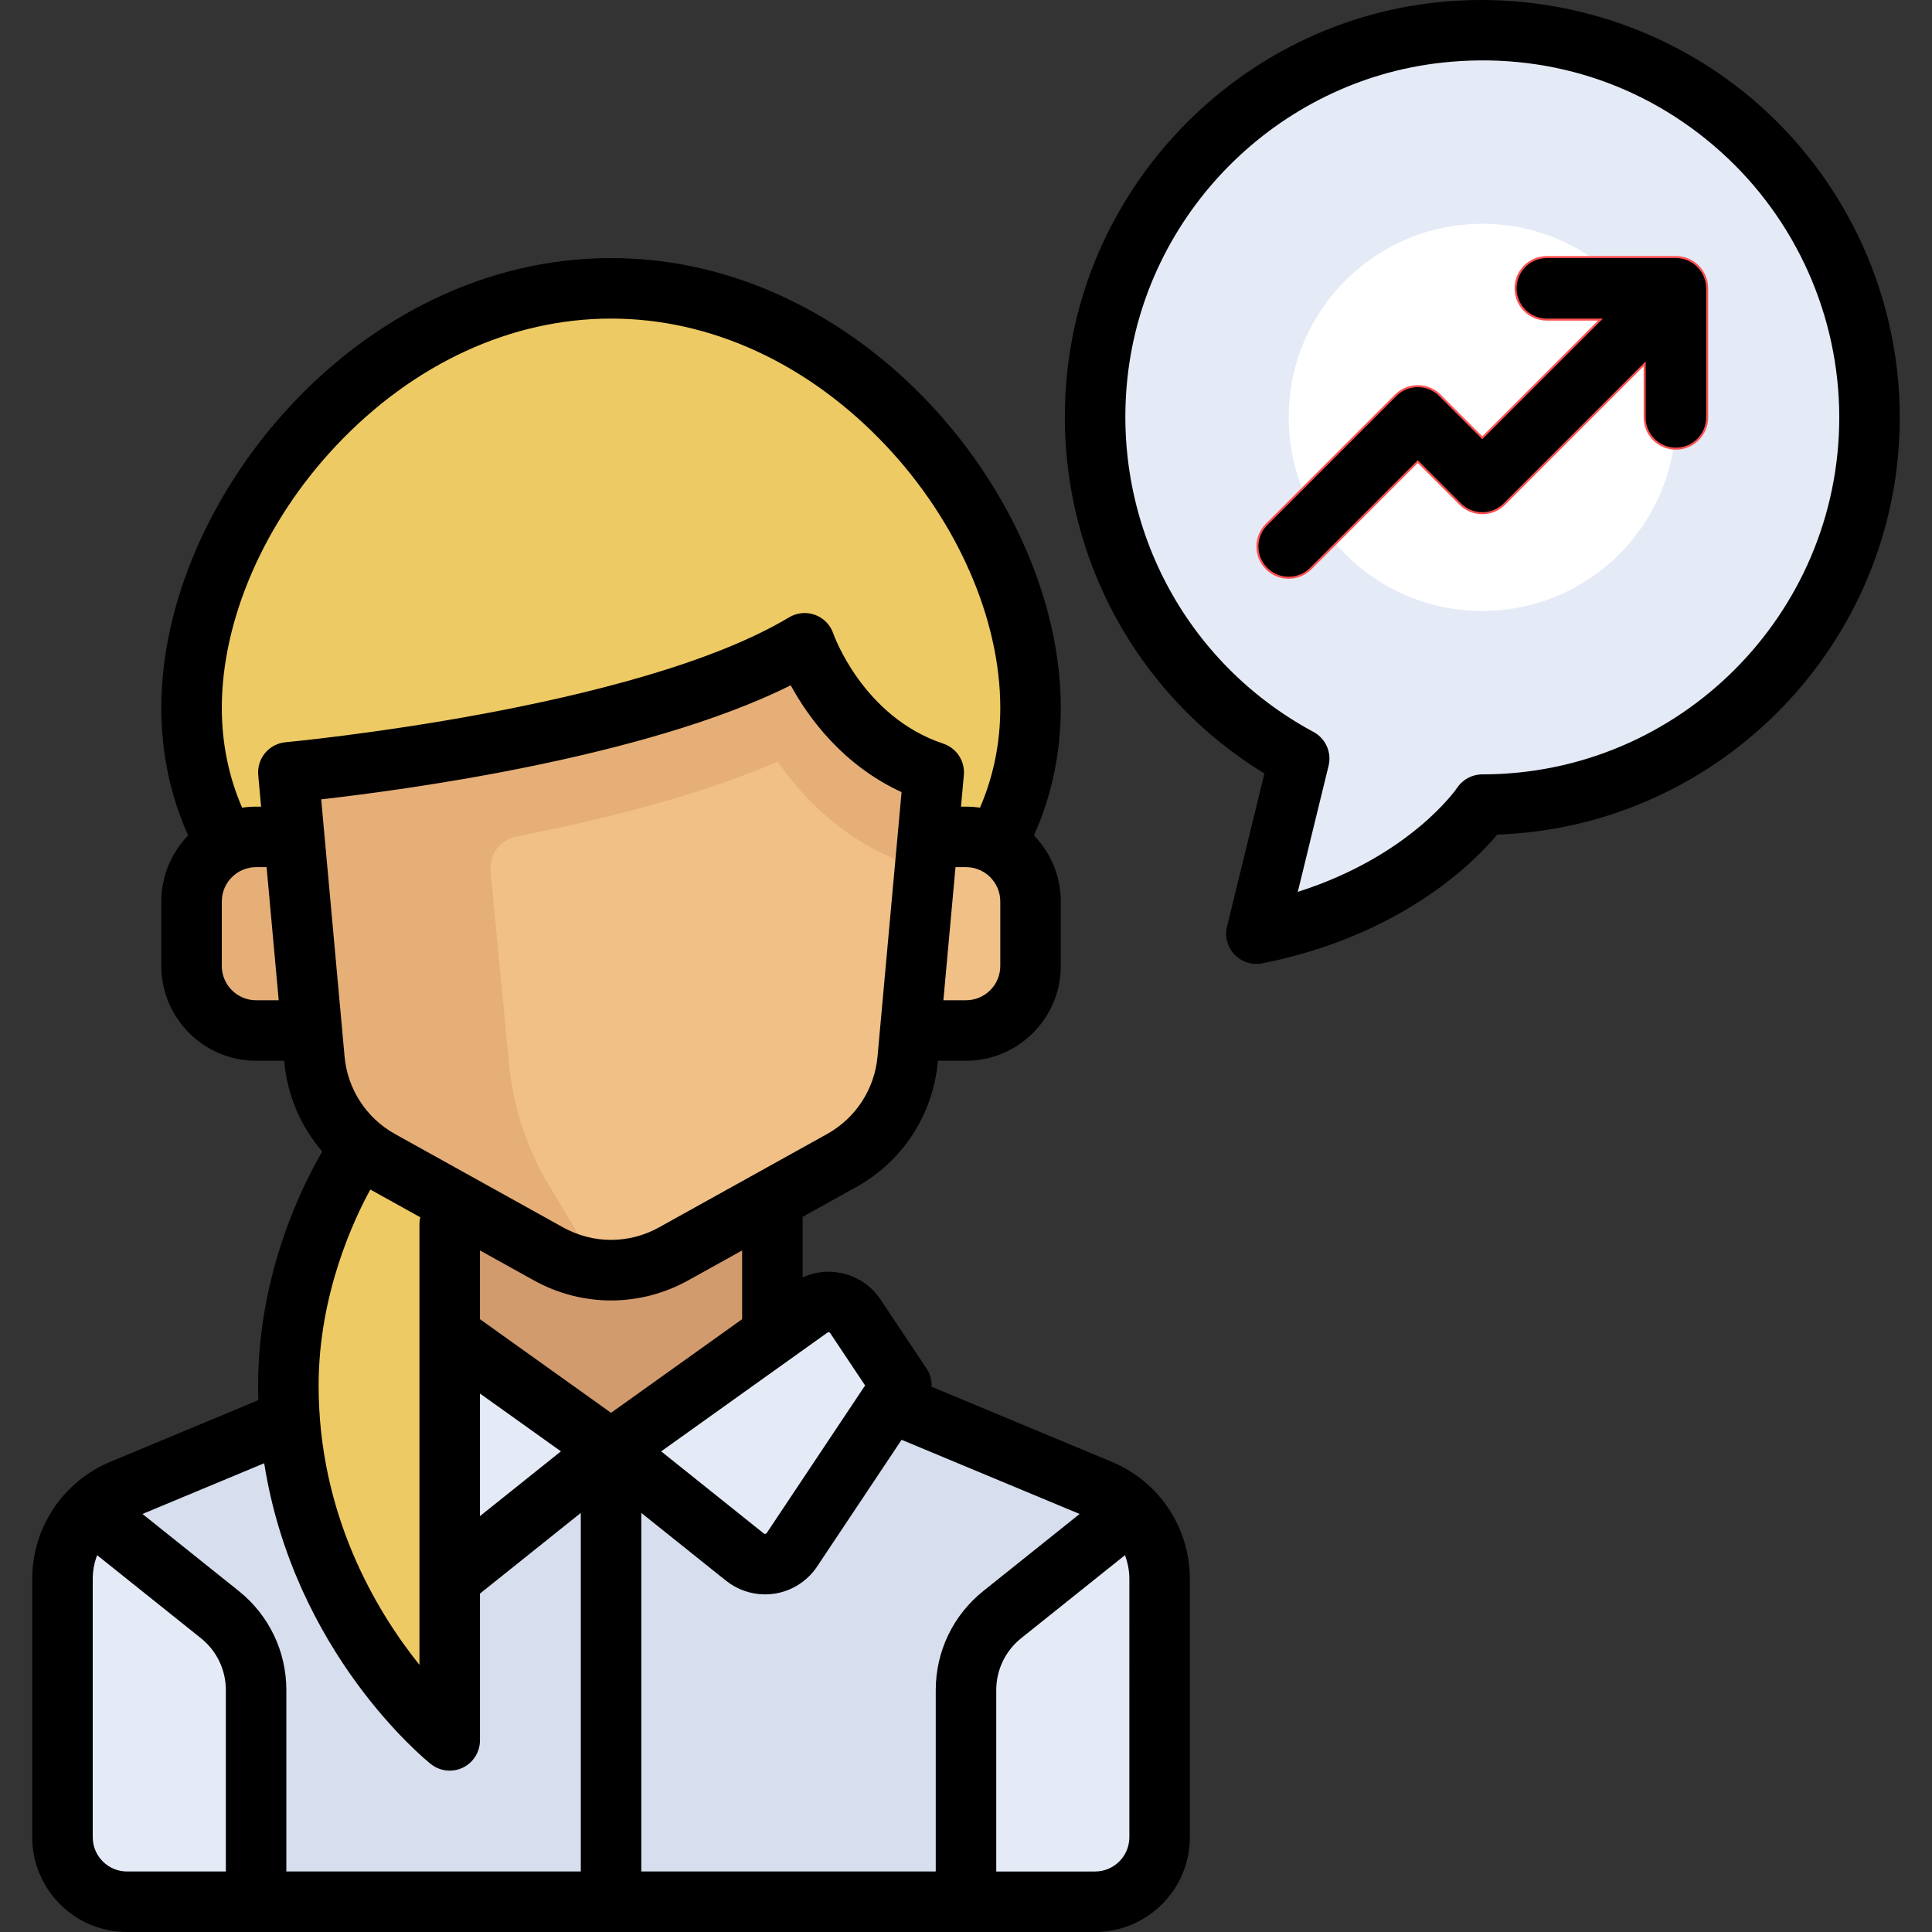 <?xml version="1.0" encoding="iso-8859-1"?>
<!-- Uploaded to: SVG Repo, www.svgrepo.com, Generator: SVG Repo Mixer Tools -->
<svg version="1.1" id="Layer_1" xmlns="http://www.w3.org/2000/svg" xmlns:xlink="http://www.w3.org/1999/xlink" 
	 viewBox="0 0 512.001 512.001" xml:space="preserve">
<rect x="0" y="0" width="512.001" height="512.001" fill="#333333" stroke="none"/>
<path style="fill:#E4EAF6;" d="M381.132,8.647c-47.126,5.208-85.261,43.488-90.317,90.631
	c-4.698,43.811,18.214,82.789,53.484,101.757l-11.335,46.403c42.757-8.551,59.859-34.205,59.859-34.205
	c56.675,0,102.617-45.944,102.617-102.617C495.441,50.09,443.042,1.804,381.132,8.647z"/>
<circle style="fill:#FFFFFF;" cx="392.822" cy="110.613" r="51.309"/>
<path style="fill:#D7DEED;" d="M179.037,350.057h-34.206L32.686,394.915c-9.74,3.896-16.127,13.33-16.127,23.819v68.145
	c0,9.446,7.657,17.103,17.103,17.103h256.544c9.446,0,17.103-7.657,17.103-17.103v-68.145c0-10.49-6.387-19.924-16.127-23.819
	L179.037,350.057z"/>
<rect x="119.176" y="307.296" style="fill:#D29B6E;" width="85.515" height="76.963"/>
<path style="fill:#EDCA64;" d="M256,230.337c8.551-8.551,17.103-29.922,17.103-42.757c0-51.951-49.772-111.169-111.169-111.169
	S50.765,135.628,50.765,187.579c0,12.836,8.551,34.206,17.103,42.757"/>
<path style="fill:#FF5050;" d="M444.132,67.859h-34.206c-4.727,0-8.551,3.825-8.551,8.551s3.825,8.551,8.551,8.551h13.563
	l-30.665,30.666l-11.057-11.057c-3.34-3.34-8.752-3.34-12.093,0l-34.206,34.206c-3.34,3.34-3.34,8.752,0,12.093
	c1.671,1.671,3.858,2.506,6.046,2.506s4.376-0.835,6.046-2.506l28.16-28.16l11.057,11.057c3.34,3.34,8.752,3.34,12.093,0
	l36.711-36.711v13.563c0,4.727,3.825,8.551,8.551,8.551s8.551-3.825,8.551-8.551V76.411
	C452.683,71.684,448.859,67.859,444.132,67.859z"/>
<g>
	<path style="fill:#E4EAF6;" d="M54.187,425.31l-31.256-23.442c-4.004,4.581-6.371,10.518-6.371,16.866v68.145
		c0,9.445,7.658,17.103,17.103,17.103h34.206v-51.309C67.868,441.907,62.799,431.769,54.187,425.31z"/>
	<path style="fill:#E4EAF6;" d="M269.682,425.31l31.256-23.442c4.004,4.581,6.371,10.518,6.371,16.866v68.145
		c0,9.445-7.658,17.103-17.103,17.103H256v-51.309C256,441.907,261.07,431.769,269.682,425.31z"/>
	<path style="fill:#E4EAF6;" d="M226.693,348.853c-2.68-4.019-8.155-5.023-12.085-2.215l-52.674,37.624l35.474,28.379
		c3.917,3.133,9.677,2.239,12.457-1.934l29.032-43.548L226.693,348.853z"/>
	<path style="fill:#E4EAF6;" d="M97.175,348.853l-12.204,18.305l29.032,43.548c2.781,4.173,8.541,5.067,12.457,1.934l35.474-28.379
		l-52.674-37.624C105.33,343.83,99.855,344.834,97.175,348.853z"/>
</g>
<path style="fill:#EDCA64;" d="M102.074,298.748c0,0-25.654,25.654-25.654,68.412c0,42.979,22.041,72.732,34.474,86.096
	c2.969,3.192,8.283,1.016,8.283-3.344V298.748H102.074z"/>
<path style="fill:#F0C087;" d="M256,221.785h-10.107l0.983-10.803c0.317-3.494-1.506-6.912-4.689-8.389
	c-13.42-6.228-21.343-17.133-25.416-24.488c-2.197-3.966-7.031-5.527-11.094-3.515c-36.711,18.189-98.716,26.652-120.985,29.214
	c-4.616,0.531-7.93,4.637-7.51,9.264l0.793,8.716H67.868c-9.445,0-17.103,7.657-17.103,17.103v17.103
	c0,9.445,7.658,17.103,17.103,17.103H82.64l0.694,7.638c1.024,11.272,7.558,21.307,17.452,26.803l44.536,24.741
	c10.331,5.739,22.893,5.739,33.225,0l44.534-24.741c9.895-5.498,16.431-15.533,17.455-26.806l0.694-7.636h14.77
	c9.445,0,17.103-7.658,17.103-17.103v-17.103C273.103,229.442,265.445,221.785,256,221.785z"/>
<path style="fill:#E6AF78;" d="M242.186,202.592c-13.444-6.238-21.371-17.172-25.437-24.528c-2.175-3.935-7.098-5.442-11.128-3.447
	c-36.718,18.17-98.671,26.626-120.928,29.187c-4.617,0.531-7.931,4.637-7.51,9.264l0.787,8.646l0.006,0.071h-1.555h-8.551
	c-9.446,0-17.103,7.657-17.103,17.103v17.103c0,9.446,7.657,17.103,17.103,17.103h8.551h6.219l0.694,7.636
	c1.025,11.272,7.559,21.308,17.454,26.805l44.535,24.743c4.24,2.356,8.859,3.69,13.542,4.112l-13.369-22.283
	c-6.063-10.105-9.724-21.467-10.703-33.211l-4.791-50.024c-0.421-4.399,2.557-8.356,6.895-9.2
	c22.901-4.457,48.506-10.872,69.205-19.838c6.944,10.05,18.364,21.837,35.94,27.695l1.819,0.606l1.908-8.433l0.131,8.635
	l0.977-19.354C247.195,207.486,245.37,204.07,242.186,202.592z"/>
<path d="M294.605,387.387l-47.716-19.882c0.072-1.664-0.357-3.346-1.321-4.793l-12.204-18.305
	c-2.511-3.767-6.346-6.291-10.799-7.106c-3.393-0.621-6.797-0.183-9.856,1.221v-16.052l14.267-7.926
	c12.224-6.792,20.278-19.161,21.543-33.087l0.031-0.345H256c13.851,0,25.12-11.269,25.12-25.12v-17.103
	c0-6.793-2.714-12.96-7.111-17.487c4.717-10.515,7.111-21.866,7.111-33.822c0-55.116-52.063-119.186-119.186-119.186
	S42.748,132.463,42.748,187.579c0,11.956,2.392,23.308,7.109,33.823c-4.395,4.526-7.109,10.694-7.109,17.486v17.103
	c0,13.851,11.269,25.12,25.12,25.12h7.449l0.031,0.345c0.808,8.895,4.397,17.146,10.061,23.722
	c-4.37,7.381-17.008,31.374-17.008,61.982c0,1.311,0.026,2.606,0.063,3.893l-39.203,16.335c-12.587,5.244-20.72,17.445-20.72,31.081
	v68.412c0,13.851,11.269,25.12,25.12,25.12h256.544c13.851,0,25.12-11.269,25.12-25.12v-68.412
	C315.326,404.832,307.192,392.631,294.605,387.387z M247.983,447.9v48.064h-78.032v-95.024L192.4,418.9
	c2.952,2.361,6.625,3.63,10.364,3.63c0.842,0,1.688-0.064,2.528-0.195c4.577-0.711,8.674-3.329,11.244-7.182l22.396-33.594
	l47.177,19.658l-25.489,20.391C252.589,428.032,247.983,437.616,247.983,447.9z M219.268,353.162
	c0.045-0.032,0.182-0.131,0.406-0.09c0.222,0.041,0.317,0.183,0.348,0.229l9.24,13.859l-26.067,39.102
	c-0.036,0.053-0.13,0.196-0.362,0.232c-0.234,0.033-0.366-0.071-0.417-0.111l-27.196-21.757L219.268,353.162z M196.674,349.596
	l-34.74,24.814l-34.74-24.814v-18.22l14.235,7.908c6.42,3.566,13.462,5.35,20.505,5.35c7.043,0,14.085-1.783,20.505-5.35
	l14.235-7.908V349.596z M127.194,369.3l21.455,15.324l-21.455,17.164V369.3z M265.086,255.991c0,5.01-4.076,9.086-9.086,9.086
	h-5.991l3.207-35.275H256c5.01,0,9.086,4.076,9.086,9.086V255.991z M89.154,118.019c20.46-21.662,46.308-33.591,72.78-33.591
	s52.32,11.929,72.78,33.591c19.018,20.133,30.372,46.138,30.372,69.561c0,9.365-1.824,18.237-5.379,26.465
	c-1.21-0.18-2.448-0.276-3.707-0.276h-1.328l0.76-8.36c0.337-3.705-1.92-7.155-5.449-8.331
	c-21.373-7.124-29.071-28.947-29.135-29.135c-0.77-2.307-2.543-4.14-4.824-4.984c-2.281-0.844-4.821-0.607-6.906,0.645
	c-40.68,24.408-132.503,33.012-133.425,33.096c-4.409,0.402-7.659,4.301-7.258,8.71l0.76,8.36h-1.328
	c-1.259,0-2.497,0.096-3.707,0.276c-3.556-8.228-5.379-17.1-5.379-26.465C58.782,164.156,70.136,138.152,89.154,118.019z
	 M67.868,265.077c-5.01,0-9.086-4.076-9.086-9.086v-17.103c0-5.01,4.076-9.086,9.086-9.086h2.785l3.207,35.275H67.868z
	 M209.551,181.615c4.616,8.457,13.707,21.088,29.373,28.304l-6.372,70.086c-0.785,8.637-5.781,16.309-13.362,20.521l-44.536,24.741
	c-7.965,4.424-17.473,4.424-25.437,0l-44.536-24.741c-7.582-4.213-12.578-11.884-13.363-20.522l-6.198-68.169
	C107.523,209.305,171.172,200.738,209.551,181.615z M98.144,315.237l13.229,7.35c-0.136,0.584-0.214,1.19-0.214,1.815v116.815
	c-11.595-14.481-26.723-39.918-26.723-74.058C84.436,342.9,93.873,323.002,98.144,315.237z M114.169,467.485
	c1.449,1.16,3.222,1.757,5.009,1.757c1.18,0,2.368-0.261,3.472-0.791c2.777-1.335,4.544-4.144,4.544-7.226v-38.905l26.723-21.379
	v95.024H75.885v-48.064c0-10.285-4.606-19.868-12.637-26.293l-25.489-20.391l32.257-13.441
	C77.939,437.925,112.515,466.162,114.169,467.485z M24.576,486.88v-68.412c0-2.211,0.41-4.348,1.169-6.329l27.487,21.989
	c4.206,3.365,6.619,8.386,6.619,13.772v48.064H33.662C28.652,495.966,24.576,491.89,24.576,486.88z M299.292,486.88
	c0,5.01-4.076,9.086-9.086,9.086h-26.189v-48.064c0-5.387,2.413-10.407,6.619-13.772l27.487-21.989
	c0.759,1.981,1.169,4.119,1.169,6.329V486.88z"/>
<path d="M466.607,28.177C443.209,7.223,411.738-2.801,380.254,0.678c-50.972,5.632-91.939,46.74-97.409,97.743
	c-4.622,43.092,15.753,84.245,52.238,106.563l-9.906,40.552c-0.65,2.663,0.105,5.472,2.001,7.45
	c1.527,1.593,3.625,2.469,5.787,2.469c0.523,0,1.05-0.051,1.572-0.156c36.369-7.274,55.61-26.222,62.26-34.12
	c59.172-2.097,106.662-50.889,106.662-110.564C503.458,79.198,490.026,49.15,466.607,28.177z M392.823,205.217
	c-2.681,0-5.183,1.339-6.67,3.57c-0.135,0.202-12.343,18.053-42.228,27.567l8.162-33.416c0.867-3.548-0.774-7.233-3.99-8.963
	c-34.101-18.34-53.457-55.175-49.31-93.844c4.674-43.58,39.677-78.704,83.227-83.517c27.352-3.025,53.595,5.325,73.896,23.507
	c20.027,17.936,31.513,43.631,31.513,70.495C487.424,162.779,444.986,205.217,392.823,205.217z"/>
<path d="M452.109,75.618c-0.011-0.113-0.033-0.224-0.048-0.337c-0.02-0.146-0.038-0.294-0.067-0.439
	c-0.026-0.13-0.062-0.257-0.094-0.385c-0.031-0.125-0.059-0.251-0.096-0.375c-0.038-0.126-0.086-0.247-0.129-0.371
	s-0.086-0.248-0.136-0.37c-0.048-0.115-0.105-0.227-0.157-0.339c-0.059-0.124-0.113-0.249-0.179-0.371
	c-0.059-0.11-0.126-0.214-0.189-0.321c-0.071-0.118-0.137-0.237-0.214-0.352c-0.08-0.12-0.169-0.232-0.255-0.346
	c-0.071-0.094-0.136-0.191-0.212-0.282c-0.336-0.409-0.711-0.785-1.12-1.119c-0.089-0.074-0.184-0.137-0.275-0.205
	c-0.118-0.089-0.233-0.18-0.355-0.261c-0.111-0.074-0.226-0.138-0.339-0.206c-0.111-0.066-0.22-0.136-0.335-0.198
	c-0.115-0.062-0.234-0.114-0.352-0.17c-0.12-0.057-0.236-0.115-0.359-0.167c-0.114-0.047-0.231-0.086-0.346-0.127
	c-0.13-0.047-0.26-0.097-0.394-0.138c-0.114-0.034-0.231-0.06-0.347-0.089c-0.138-0.035-0.274-0.074-0.414-0.102
	c-0.13-0.026-0.262-0.041-0.392-0.06c-0.128-0.019-0.253-0.043-0.384-0.056c-0.231-0.022-0.462-0.032-0.693-0.035
	c-0.032,0-0.063-0.005-0.095-0.005h-34.206c-4.428,0-8.017,3.589-8.017,8.017s3.589,8.017,8.017,8.017h14.852l-31.955,31.955
	l-11.434-11.434c-3.131-3.131-8.207-3.131-11.337,0l-34.206,34.206c-3.131,3.131-3.131,8.207,0,11.337
	c1.565,1.565,3.617,2.348,5.669,2.348c2.051,0,4.104-0.782,5.669-2.348l28.537-28.537l11.434,11.434
	c3.131,3.131,8.207,3.131,11.337,0l37.623-37.623v14.852c0,4.428,3.589,8.017,8.017,8.017s8.017-3.589,8.017-8.017V76.413
	C452.149,76.147,452.135,75.882,452.109,75.618z"/>
</svg>